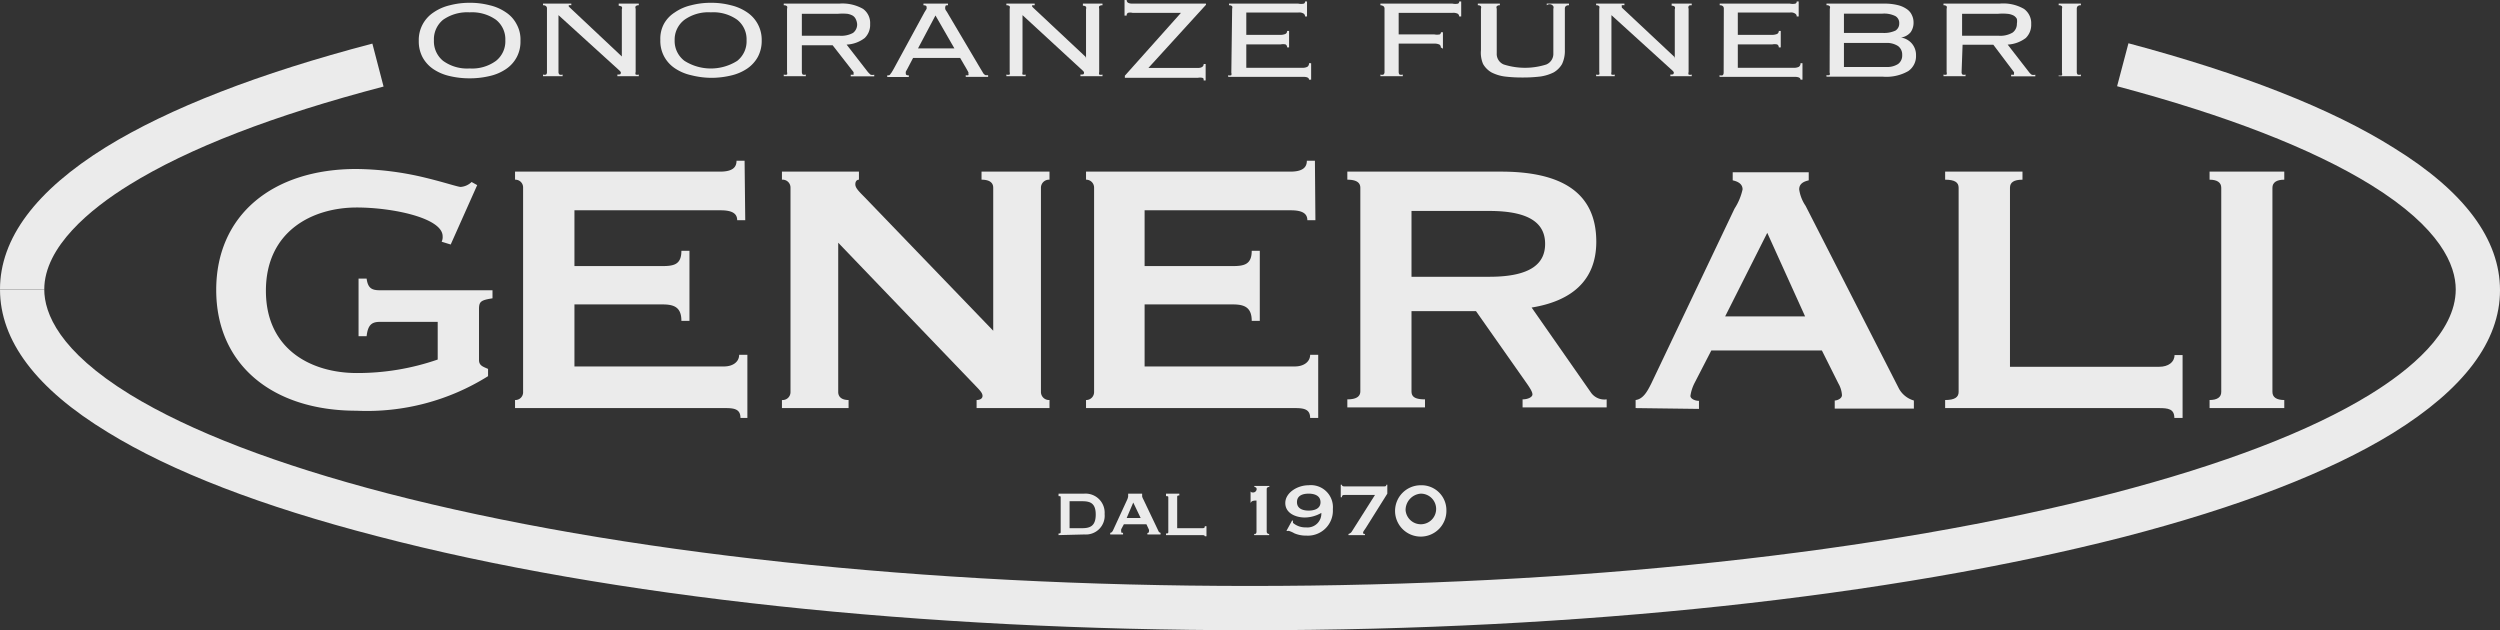 <svg xmlns="http://www.w3.org/2000/svg" viewBox="0 0 151.93 38.3"><rect x="0" y="0" width="151.93" height="38.3" fill="#333333" stroke="none"/><defs><style>.cls-1{opacity:0.9;}.cls-2{fill:#fff;}</style></defs><g id="Livello_2" data-name="Livello 2"><g id="Livello_1-2" data-name="Livello 1"><g class="cls-1"><path class="cls-2" d="M2.69,17.59c0,1.45.91,3.74,5.22,6.39,3.65,2.23,8.91,4.25,15.63,6,14,3.63,32.6,5.63,52.42,5.63s38.44-2,52.43-5.63c6.72-1.75,12-3.77,15.63-6,2.38-1.46,5.22-3.76,5.22-6.39,0-1.45-.9-3.72-5.15-6.35-3.6-2.22-8.79-4.23-15.43-6l.69-2.61C136.24,4.47,141.68,6.59,145.5,9c4.27,2.64,6.43,5.54,6.43,8.64s-2.19,6-6.51,8.68c-3.87,2.38-9.37,4.5-16.35,6.31C114.87,36.27,96,38.3,76,38.3s-38.9-2-53.1-5.72c-7-1.81-12.48-3.93-16.35-6.31C2.19,23.62,0,20.7,0,17.59"></path><path class="cls-2" d="M0,17.59c0-3.1,2.17-6,6.44-8.65,3.83-2.36,9.28-4.48,16.19-6.29l.68,2.61C16.66,7,11.46,9,7.85,11.24,5.5,12.69,2.69,15,2.69,17.59"></path><path class="cls-2" d="M29,11.25l-1.61,3.61-.55-.17a.65.65,0,0,0,.06-.33c0-1.12-3.06-1.75-5.22-1.75-2.71,0-5.52,1.45-5.52,5.06s2.81,5,5.52,5a14.89,14.89,0,0,0,4.92-.82V19.56h-3.5c-.49,0-.74.16-.82.87h-.49v-3.5h.49c.08.6.33.71.82.71h6.83v.49c-.71.11-.82.2-.82.66v3.09c0,.35.27.41.55.54v.44a13.86,13.86,0,0,1-8,2.1c-5.08,0-8.52-2.78-8.52-7.34s3.44-7.35,8.52-7.35a18.47,18.47,0,0,1,4.23.54c1.15.28,1.94.55,2.11.55a1.07,1.07,0,0,0,.66-.3Z"></path><path class="cls-2" d="M45.29,13.38H44.8c0-.38-.27-.6-1-.6H34.91v3.39h5.35c.72,0,1.15-.11,1.15-.93h.49V19.5h-.49c0-.82-.43-1-1.15-1H34.91v3.77H44c.54,0,.92-.28.92-.71h.5V25.4H45c0-.54-.38-.6-.92-.6H31.3v-.49a.47.47,0,0,0,.49-.49V11.41a.47.47,0,0,0-.49-.49v-.49H43.76c.77,0,1-.27,1-.66h.49Z"></path><path class="cls-2" d="M47.52,24.8v-.49a.48.48,0,0,0,.52-.49V11.41a.48.48,0,0,0-.52-.49v-.49H52.2v.49c-.11,0-.22.08-.22.28s.16.38.54.76l7.84,8.14V11.41c0-.32-.24-.49-.71-.49v-.49h4.13v.49a.49.49,0,0,0-.52.49V23.82a.49.49,0,0,0,.52.49v.49H59.35v-.49c.19,0,.36-.08.36-.25s-.14-.32-.44-.63l-8.33-8.68v9.07c0,.32.24.49.63.49v.49Z"></path><path class="cls-2" d="M79.94,13.38h-.49c0-.38-.27-.6-1-.6H69.56v3.39h5.36c.71,0,1.15-.11,1.15-.93h.49V19.5h-.49c0-.82-.44-1-1.15-1H69.56v3.77h9.13c.54,0,.93-.28.93-.71h.49V25.4h-.49c0-.54-.39-.6-.93-.6H66v-.49a.48.48,0,0,0,.49-.49V11.41a.48.48,0,0,0-.49-.49v-.49H78.42c.76,0,1-.27,1-.66h.49Z"></path><path class="cls-2" d="M85.78,16.82h4.73c2.62,0,3.39-.87,3.39-2s-.77-2-3.39-2H85.78Zm-3.9-6.39h9.34c3.5,0,5.79,1.15,5.79,4.26,0,2.38-1.53,3.61-3.93,4l3.63,5.2a1,1,0,0,0,.93.38v.49H92.53v-.49c.33,0,.6-.14.6-.3s-.16-.41-.43-.79l-3-4.27H85.78v4.87c0,.32.19.49.82.49v.49H81.88v-.49c.54,0,.79-.17.79-.49V11.41c0-.32-.25-.49-.79-.49Z"></path><path class="cls-2" d="M104.84,19.23h4.86l-2.3-5.08ZM99.4,24.8v-.49c.46-.06.71-.52.95-1l5.06-10.63a3.56,3.56,0,0,0,.49-1.17c0-.36-.33-.49-.6-.55v-.49h4.62v.49c-.25.06-.58.17-.58.55a2.37,2.37,0,0,0,.39,1l5.68,11.12a1.51,1.51,0,0,0,.9.71v.49H111.5v-.49c.14,0,.44-.11.44-.33a1.62,1.62,0,0,0-.22-.71l-1-2H104l-1,1.94a2.52,2.52,0,0,0-.27.82c0,.16.25.3.52.3v.49Z"></path><path class="cls-2" d="M132.14,25.4c0-.55-.38-.6-.93-.6h-13v-.49c.58,0,.82-.17.82-.49V11.41c0-.33-.24-.49-.82-.49v-.49h4.7v.49c-.52,0-.76.16-.76.49V22.29h9.07c.55,0,.93-.28.93-.71h.49V25.4Z"></path><path class="cls-2" d="M134.28,24.8v-.49c.46,0,.71-.17.71-.49V11.41c0-.32-.25-.49-.71-.49v-.49h4.54v.49c-.47,0-.72.17-.72.49V23.82c0,.32.25.49.72.49v.49Z"></path><path class="cls-2" d="M28.54.75a2.55,2.55,0,0,0-1.61.45,1.53,1.53,0,0,0-.56,1.25,1.53,1.53,0,0,0,.56,1.25,2.49,2.49,0,0,0,1.61.46,2.46,2.46,0,0,0,1.6-.46,1.51,1.51,0,0,0,.57-1.25,1.51,1.51,0,0,0-.57-1.25,2.52,2.52,0,0,0-1.6-.45m0-.58a4.69,4.69,0,0,1,1.22.15,2.88,2.88,0,0,1,1,.44,1.92,1.92,0,0,1,.64.72,1.91,1.91,0,0,1,.23,1,2,2,0,0,1-.23,1,2,2,0,0,1-.64.71,2.87,2.87,0,0,1-1,.43,5.17,5.17,0,0,1-1.22.14,5.17,5.17,0,0,1-1.22-.14,2.92,2.92,0,0,1-1-.43,2.07,2.07,0,0,1-.64-.71,2.06,2.06,0,0,1-.23-1A2,2,0,0,1,26.34.76a2.93,2.93,0,0,1,1-.44A4.69,4.69,0,0,1,28.54.17"></path><path class="cls-2" d="M37.79,3.56v-3a.18.18,0,0,0,0-.15s-.09-.06-.19-.06V.22h1.22v.1a.24.24,0,0,0-.19.06.18.18,0,0,0,0,.15V4.38a.2.2,0,0,0,0,.15.29.29,0,0,0,.19,0v.1h-1.3v-.1c.13,0,.2,0,.2-.07a.1.1,0,0,0,0-.09l-.06-.07L33.94.92V4.38a.2.2,0,0,0,.06.15.27.27,0,0,0,.19,0v.1H33v-.1a.29.29,0,0,0,.19,0,.2.2,0,0,0,.05-.15V.53a.18.18,0,0,0-.05-.15A.24.24,0,0,0,33,.32V.22h1.72v.1a.4.4,0,0,0-.15,0,.08.08,0,0,0,0,.08.06.06,0,0,0,0,0l.06.06,3.19,3Z"></path><path class="cls-2" d="M43.2.75a2.5,2.5,0,0,0-1.6.45A1.51,1.51,0,0,0,41,2.45,1.51,1.51,0,0,0,41.6,3.7a3,3,0,0,0,3.2,0,1.51,1.51,0,0,0,.57-1.25A1.51,1.51,0,0,0,44.8,1.2,2.5,2.5,0,0,0,43.2.75m0-.58a4.69,4.69,0,0,1,1.22.15,2.93,2.93,0,0,1,1,.44,2,2,0,0,1,.87,1.69,2.06,2.06,0,0,1-.23,1,2.07,2.07,0,0,1-.64.71,2.92,2.92,0,0,1-1,.43,5.17,5.17,0,0,1-1.22.14A5.17,5.17,0,0,1,42,4.57a2.87,2.87,0,0,1-1-.43,2,2,0,0,1-.64-.71,2,2,0,0,1-.23-1,1.91,1.91,0,0,1,.23-1A1.92,1.92,0,0,1,41,.76a2.88,2.88,0,0,1,1-.44A4.69,4.69,0,0,1,43.2.17"></path><path class="cls-2" d="M51,2.17A1.49,1.49,0,0,0,51.84,2a.64.64,0,0,0,.25-.54A.84.84,0,0,0,52,1.15a.49.49,0,0,0-.18-.2A1,1,0,0,0,51.5.84a3.27,3.27,0,0,0-.59,0H48.73V2.17ZM48.73,4.38a.25.25,0,0,0,.05.15.29.29,0,0,0,.19,0v.1H47.63v-.1a.32.32,0,0,0,.2,0,.24.24,0,0,0,0-.15V.53a.21.21,0,0,0,0-.15.27.27,0,0,0-.2-.06V.22H51a2.53,2.53,0,0,1,1.45.32,1.06,1.06,0,0,1,.43.92,1.11,1.11,0,0,1-.33.85,1.94,1.94,0,0,1-1.1.4l1.28,1.65a1.46,1.46,0,0,0,.18.18.41.41,0,0,0,.22,0v.1H51.7v-.1h.17a.08.08,0,0,0,0-.07.14.14,0,0,0,0-.09L50.6,2.75H48.73Z"></path><path class="cls-2" d="M58,2.94l-1.15-2-1.06,2ZM55.15,4.17l-.1.18a.39.39,0,0,0,0,.14q0,.09.18.09v.1H53.92v-.1H54a.14.14,0,0,0,.09-.05s.05-.07.09-.12l.13-.22L56.18.75l.13-.21a.41.41,0,0,0,0-.12c0-.06-.06-.1-.19-.1V.22h1.49v.1c-.11,0-.16,0-.16.1a.2.2,0,0,0,0,.13c0,.06.08.13.13.23l2,3.38.14.23a.34.34,0,0,0,.1.13.14.14,0,0,0,.09.05h.14v.1H58.69v-.1a.3.3,0,0,0,.16,0,.1.1,0,0,0,0-.09.18.18,0,0,0,0-.09l-.11-.2-.39-.67H55.49Z"></path><path class="cls-2" d="M66,3.56v-3a.23.23,0,0,0,0-.15.24.24,0,0,0-.19-.06V.22H67v.1a.27.27,0,0,0-.2.06.23.23,0,0,0,0,.15V4.38a.25.25,0,0,0,0,.15.32.32,0,0,0,.2,0v.1H65.66v-.1c.14,0,.21,0,.21-.07a.13.13,0,0,0,0-.09l-.06-.07L62.14.92V4.38a.25.25,0,0,0,0,.15.31.31,0,0,0,.19,0v.1H61.16v-.1a.32.32,0,0,0,.2,0,.25.25,0,0,0,0-.15V.53a.23.23,0,0,0,0-.15.27.27,0,0,0-.2-.06V.22h1.72v.1l-.15,0a.08.08,0,0,0,0,.08.09.09,0,0,0,0,0l.05.06,3.2,3Z"></path><path class="cls-2" d="M68.82.78a.56.56,0,0,0-.27,0,.17.17,0,0,0-.08.17h-.13V0h.13c0,.15.11.22.35.22h4.47V.29l-3.5,3.84h3c.24,0,.36-.09.36-.24h.12v1h-.12c0-.09,0-.14-.08-.16a.66.66,0,0,0-.28,0H68.36V4.6L71.77.78Z"></path><path class="cls-2" d="M74.88.53a.21.21,0,0,0,0-.15.24.24,0,0,0-.19-.06V.22H78.9a.81.81,0,0,0,.34,0,.13.13,0,0,0,.07-.13h.12V1h-.12a.2.2,0,0,0-.08-.17.5.5,0,0,0-.32-.07H75.74V2.12H77.8a.81.81,0,0,0,.3-.05.19.19,0,0,0,.12-.19h.12v1h-.12a.2.2,0,0,0-.09-.18.73.73,0,0,0-.31,0H75.74V4.12h3.4a.63.63,0,0,0,.31-.06.24.24,0,0,0,.1-.22h.13v1h-.13c0-.11-.11-.17-.35-.17H74.64v-.1a.29.29,0,0,0,.19,0,.25.25,0,0,0,0-.15Z"></path><path class="cls-2" d="M87.56,2.88a.19.19,0,0,0-.08-.17.7.7,0,0,0-.32-.06H85V4.38a.25.25,0,0,0,.05.15.32.32,0,0,0,.2,0v.1H83.89v-.1a.27.27,0,0,0,.19,0,.2.2,0,0,0,.06-.15V.53a.18.18,0,0,0-.06-.15S84,.32,83.89.32V.22h4.38a.81.81,0,0,0,.34,0,.14.14,0,0,0,.07-.13h.12V1h-.12A.23.23,0,0,0,88.6.84a.6.6,0,0,0-.32-.06H85V2.09h2.16a.81.81,0,0,0,.34,0,.16.16,0,0,0,.07-.13h.12v1Z"></path><path class="cls-2" d="M90,.53a.21.21,0,0,0,0-.15.24.24,0,0,0-.19-.06V.22h1.34v.1a.24.24,0,0,0-.19.06.17.17,0,0,0,0,.15V3.24a.69.69,0,0,0,.43.68,4.26,4.26,0,0,0,2.58,0,.7.7,0,0,0,.43-.68V.53a.21.21,0,0,0,0-.15A.27.27,0,0,0,94,.32V.22h1.35v.1a.27.27,0,0,0-.2.06.21.21,0,0,0-.05.15V3.05a1.87,1.87,0,0,1-.17.84,1.39,1.39,0,0,1-.51.51,2.66,2.66,0,0,1-.81.25,8.77,8.77,0,0,1-1.08.06,8.77,8.77,0,0,1-1.08-.06,2.49,2.49,0,0,1-.81-.25,1.39,1.39,0,0,1-.51-.51A1.74,1.74,0,0,1,90,3.05Z"></path><path class="cls-2" d="M101.78,3.56v-3a.18.18,0,0,0,0-.15.24.24,0,0,0-.19-.06V.22h1.22v.1c-.1,0-.16,0-.19.06a.18.18,0,0,0,0,.15V4.38a.2.2,0,0,0,0,.15.27.27,0,0,0,.19,0v.1h-1.3v-.1c.13,0,.2,0,.2-.07a.1.1,0,0,0,0-.09l-.06-.07L97.93.92V4.38a.25.25,0,0,0,0,.15.32.32,0,0,0,.2,0v.1H97v-.1a.29.29,0,0,0,.19,0,.25.25,0,0,0,0-.15V.53a.23.23,0,0,0,0-.15A.24.24,0,0,0,97,.32V.22h1.72v.1a.51.51,0,0,0-.16,0,.1.1,0,0,0,0,.08.09.09,0,0,0,0,0l0,.06,3.2,3Z"></path><path class="cls-2" d="M104.76.53a.21.21,0,0,0-.05-.15.27.27,0,0,0-.2-.06V.22h4.27a.76.76,0,0,0,.33,0,.13.13,0,0,0,.08-.13h.12V1h-.12a.19.19,0,0,0-.09-.17.45.45,0,0,0-.31-.07h-3.18V2.12h2.07a.85.85,0,0,0,.3-.05.19.19,0,0,0,.12-.19h.12v1h-.12a.19.19,0,0,0-.1-.18.71.71,0,0,0-.3,0h-2.09V4.12H109a.65.65,0,0,0,.32-.06.24.24,0,0,0,.1-.22h.12v1h-.12c0-.11-.12-.17-.36-.17h-4.56v-.1a.32.32,0,0,0,.2,0,.25.25,0,0,0,.05-.15Z"></path><path class="cls-2" d="M114.61,4.07a1.24,1.24,0,0,0,.74-.18.64.64,0,0,0,.25-.55.64.64,0,0,0-.25-.54,1.24,1.24,0,0,0-.74-.19h-2.55V4.07ZM114.39,2a1.65,1.65,0,0,0,.8-.14.5.5,0,0,0,.23-.44.48.48,0,0,0-.23-.44,1.52,1.52,0,0,0-.8-.15h-2.33V2ZM111.2.53a.17.17,0,0,0,0-.15A.24.24,0,0,0,111,.32V.22h3.5a3.29,3.29,0,0,1,.83.09,1.61,1.61,0,0,1,.56.25.86.86,0,0,1,.3.36,1,1,0,0,1,.1.45,1,1,0,0,1-.17.58.92.92,0,0,1-.59.33v0a1.1,1.1,0,0,1,.67.38,1.07,1.07,0,0,1,.24.71,1.1,1.1,0,0,1-.47.95,2.68,2.68,0,0,1-1.54.34H111v-.1a.29.29,0,0,0,.19,0,.2.2,0,0,0,0-.15Z"></path><path class="cls-2" d="M121.44,2.17a1.47,1.47,0,0,0,.87-.19.65.65,0,0,0,.26-.54.84.84,0,0,0,0-.29.52.52,0,0,0-.19-.2A1,1,0,0,0,122,.84a3.2,3.2,0,0,0-.59,0h-2.17V2.17Zm-2.23,2.21a.2.2,0,0,0,.05.15.27.27,0,0,0,.19,0v.1h-1.34v-.1a.29.29,0,0,0,.19,0,.25.25,0,0,0,0-.15V.53a.21.21,0,0,0,0-.15.24.24,0,0,0-.19-.06V.22h3.41A2.51,2.51,0,0,1,123,.54a1.07,1.07,0,0,1,.44.92,1.11,1.11,0,0,1-.33.85,2,2,0,0,1-1.1.4l1.28,1.65a.75.75,0,0,0,.18.18.39.39,0,0,0,.22,0v.1h-1.47v-.1h.17a.09.09,0,0,0,0-.07.11.11,0,0,0,0-.09l-1.25-1.66h-1.87Z"></path><path class="cls-2" d="M125.11,4.58a.32.32,0,0,0,.2,0,.25.25,0,0,0,0-.15V.53a.23.23,0,0,0,0-.15.27.27,0,0,0-.2-.06V.22h1.35v.1a.27.27,0,0,0-.2.06.23.23,0,0,0-.05.15V4.38a.25.25,0,0,0,.05.15.32.32,0,0,0,.2,0v.1h-1.35Z"></path><path class="cls-2" d="M65,32.1h.73c.46,0,.86-.08.86-.83s-.4-.81-.86-.81H65Zm-.67.42v-.1c.09,0,.13,0,.13-.09v-2.1c0-.06,0-.08-.13-.08V30h1.56a1.16,1.16,0,0,1,1.24,1.24,1.14,1.14,0,0,1-1.22,1.24Z"></path><path class="cls-2" d="M68.47,31.48h.85l-.45-.94Zm-1,1v-.1c.09,0,.15-.1.18-.17l.84-1.82a.75.75,0,0,0,.07-.22c0-.05,0-.05,0-.06V30h.85v.11s0,0,0,.06a.77.77,0,0,0,.08.19l.91,1.91a.17.17,0,0,0,.13.11v.1h-.8v-.09s.09,0,.09-.07a.27.27,0,0,0,0-.14l-.15-.32H68.3l-.16.3a.43.43,0,0,0,0,.15c0,.06,0,.07.11.07v.1Z"></path><path class="cls-2" d="M70.86,30h.81v.11c-.08,0-.13,0-.13.08V32.1h1.52c.09,0,.16,0,.16-.12h.1v.61h-.1c0-.06-.07-.07-.16-.07h-2.2v-.1c.1,0,.14,0,.14-.09v-2.1c0-.06,0-.08-.14-.08Z"></path><path class="cls-2" d="M76.22,32.52v-.07c.08,0,.14,0,.14-.16V30.42c-.1,0-.31,0-.34.13H76v-.71H76c0,.07.08.09.14.09a.22.22,0,0,0,.23-.2c0-.1-.06-.12-.14-.14v-.06h.91v.06c-.09,0-.16.05-.16.13v2.57c0,.13.08.16.15.16v.07Z"></path><path class="cls-2" d="M78.82,30.52c0,.39.35.51.71.51s.72-.12.72-.51S79.9,30,79.53,30s-.71.12-.71.51m-.64,1.75.34-.62.06,0a.37.37,0,0,0,0,.14,1.15,1.15,0,0,0,.79.27.84.84,0,0,0,.93-.88,2.06,2.06,0,0,1-1,.28c-.54,0-1.19-.25-1.19-.88s.74-1.08,1.41-1.08A1.34,1.34,0,0,1,81,30.94a1.52,1.52,0,0,1-1.61,1.61,1.77,1.77,0,0,1-.73-.14,1.59,1.59,0,0,0-.31-.14.15.15,0,0,0-.1,0Z"></path><path class="cls-2" d="M83.56,30.08H81.72c-.08,0-.17,0-.17.14h-.07v-.76h.07c0,.09.09.1.17.1h2.36c.1,0,.17,0,.17-.1h.06V30L83,32.09c-.07.11-.16.21-.16.27s0,.09.11.09v.07h-1v-.07a.34.34,0,0,0,.21-.16Z"></path><path class="cls-2" d="M85.42,31a.93.93,0,1,0,.92-1,1,1,0,0,0-.92,1m2.48,0a1.56,1.56,0,1,1-1.56-1.51A1.51,1.51,0,0,1,87.9,31"></path></g></g></g></svg>